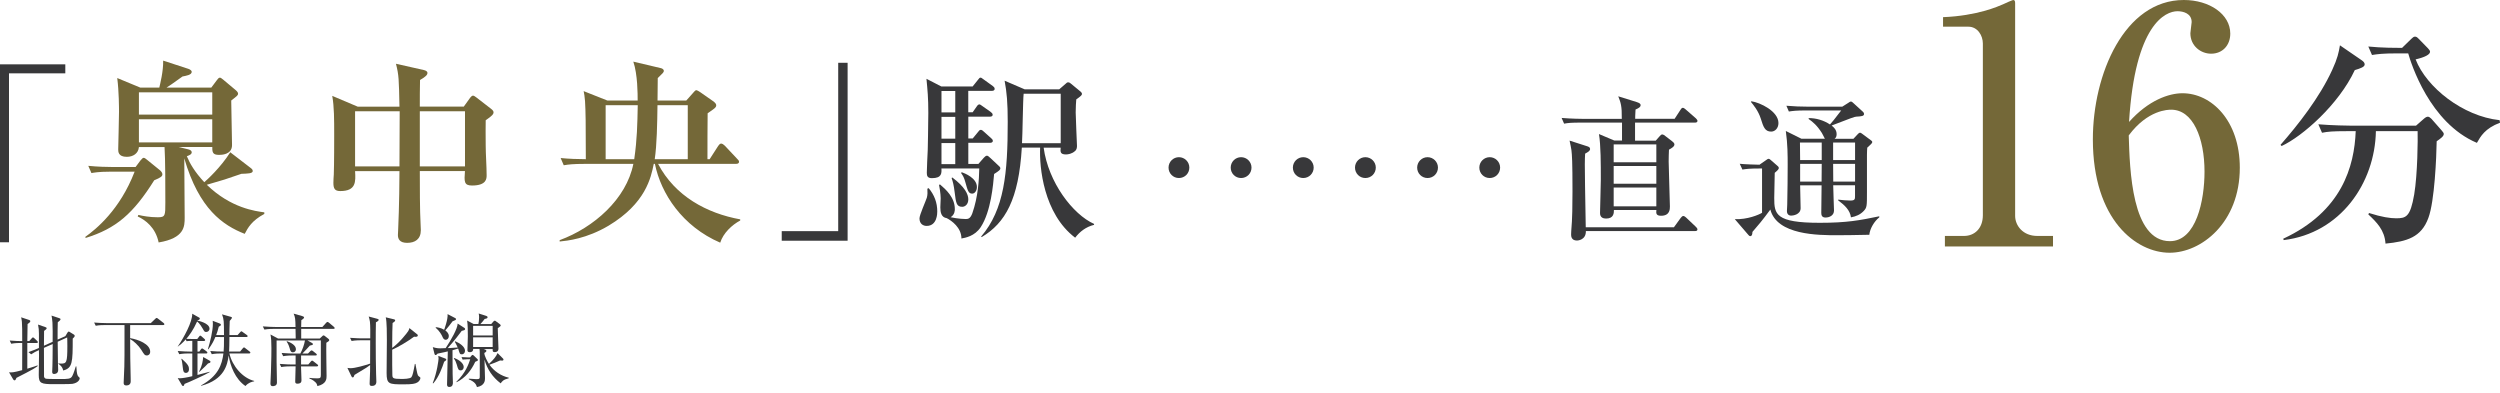 <?xml version="1.0" encoding="utf-8"?>
<!-- Generator: Adobe Illustrator 26.0.1, SVG Export Plug-In . SVG Version: 6.00 Build 0)  -->
<svg version="1.1" id="_レイヤー_2" xmlns="http://www.w3.org/2000/svg" xmlns:xlink="http://www.w3.org/1999/xlink" x="0px"
	 y="0px" viewBox="0 0 56.382 8.865" style="enable-background:new 0 0 56.382 8.865;" xml:space="preserve">
<style type="text/css">
	.st0{fill:#38383A;}
	.st1{fill:#746838;}
</style>
<g id="_レイアウト">
	<path class="st0" d="M0.827,7.735H0.616v0.58c0.146-0.043,0.188-0.06,0.229-0.074
		l0.007,0.014c-0.063,0.047-0.147,0.096-0.26,0.153
		C0.52,8.447,0.426,8.494,0.372,8.521C0.355,8.559,0.349,8.578,0.327,8.578
		c-0.013,0-0.023-0.013-0.029-0.021l-0.094-0.16
		c0.062,0.003,0.092,0.007,0.296-0.049c0-0.061,0.001-0.335,0.001-0.391V7.735
		H0.466c-0.033,0-0.125,0-0.213,0.017L0.219,7.68
		c0.106,0.009,0.214,0.013,0.282,0.013c0-0.09,0-0.18-0.001-0.27
		c-0.002-0.151-0.006-0.191-0.023-0.267l0.182,0.061
		c0.009,0.004,0.025,0.011,0.025,0.027c0,0.021-0.036,0.048-0.062,0.064
		c-0.004,0.126-0.004,0.188-0.006,0.384h0.044l0.054-0.06
		C0.73,7.615,0.735,7.609,0.744,7.609c0.011,0,0.022,0.013,0.031,0.02l0.062,0.059
		c0.009,0.009,0.017,0.017,0.017,0.027C0.854,7.734,0.838,7.735,0.827,7.735z
		 M1.632,8.657c-0.041,0.007-0.359,0.007-0.41,0.007
		c-0.295,0-0.348-0.014-0.348-0.21c0-0.07,0.006-0.38,0.006-0.443
		c0-0.018-0.002-0.099-0.002-0.115C0.806,7.928,0.767,7.948,0.703,7.991
		L0.642,7.941c0.098-0.033,0.209-0.081,0.236-0.094V7.528
		c0-0.084-0.004-0.124-0.02-0.208l0.167,0.058
		c0.013,0.003,0.027,0.011,0.027,0.025c0,0.016-0.015,0.029-0.058,0.06
		C0.993,7.516,0.991,7.75,0.991,7.797l0.196-0.088
		c0.002-0.18,0.002-0.308-0.004-0.434c-0.003-0.066-0.016-0.129-0.021-0.158
		l0.173,0.058C1.354,7.179,1.365,7.188,1.365,7.201
		c0,0.016-0.024,0.038-0.062,0.067c-0.004,0.162-0.004,0.185-0.004,0.391
		l0.175-0.078l0.043-0.072c0.01-0.015,0.019-0.031,0.031-0.031
		s0.023,0.007,0.034,0.015L1.666,7.545c0.008,0.003,0.019,0.016,0.019,0.028
		c0,0.022-0.02,0.04-0.045,0.063c0,0.54-0.004,0.664-0.215,0.72
		C1.409,8.267,1.343,8.222,1.317,8.206V8.196
		c0.03,0.004,0.041,0.004,0.056,0.004c0.126,0,0.146-0.016,0.146-0.396
		c0-0.122-0.002-0.142-0.004-0.194L1.301,7.707
		c0.002,0.265,0.004,0.438,0.006,0.486c0,0.023,0.005,0.129,0.005,0.151
		c0,0.086-0.075,0.09-0.092,0.09c-0.025,0-0.043-0.009-0.043-0.047
		c0-0.02,0.005-0.111,0.005-0.129c0.004-0.115,0.004-0.184,0.006-0.5
		L0.991,7.845c-0.002,0.072,0,0.625,0.002,0.646
		c0.002,0.023,0.02,0.043,0.043,0.05c0.023,0.007,0.281,0.007,0.315,0.007
		c0.186,0,0.241,0,0.278-0.066c0.035-0.063,0.072-0.196,0.08-0.218h0.013
		c0.003,0.065,0.009,0.171,0.034,0.214C1.768,8.497,1.798,8.513,1.798,8.531
		C1.798,8.557,1.768,8.634,1.632,8.657z"/>
	<path class="st0" d="M3.679,7.331H2.935v0.295C3.113,7.656,3.387,7.757,3.387,7.932
		c0,0.062-0.043,0.085-0.075,0.085c-0.047,0-0.062-0.023-0.126-0.128
		C3.122,7.788,3.015,7.69,2.935,7.647c0.002,0.409,0.002,0.454,0.012,0.868
		c0,0.013,0.001,0.072,0.001,0.084c0,0.07-0.047,0.094-0.097,0.094
		c-0.062,0-0.062-0.04-0.062-0.06c0-0.052,0.013-0.308,0.015-0.365
		C2.808,8.126,2.808,8.047,2.808,7.331h-0.438c-0.047,0-0.132,0.001-0.211,0.016
		L2.123,7.274c0.092,0.007,0.184,0.013,0.277,0.013h1.001l0.101-0.097
		C3.515,7.179,3.525,7.17,3.531,7.17c0.011,0,0.021,0.007,0.034,0.018
		l0.124,0.096c0.007,0.005,0.018,0.016,0.018,0.027
		C3.707,7.329,3.689,7.331,3.679,7.331z"/>
	<path class="st0" d="M4.448,7.646l0.042-0.054c0.005-0.007,0.016-0.023,0.026-0.023
		s0.021,0.009,0.033,0.02l0.061,0.054c0.009,0.009,0.017,0.016,0.017,0.027
		c0,0.016-0.011,0.02-0.027,0.02H4.454v0.24h0.041L4.531,7.879
		c0.009-0.011,0.017-0.021,0.027-0.021s0.021,0.009,0.034,0.018l0.066,0.049
		C4.668,7.932,4.677,7.941,4.677,7.952c0,0.018-0.016,0.02-0.026,0.02H4.454
		v0.484c0.043-0.011,0.234-0.061,0.273-0.072l0.002,0.009
		c-0.103,0.062-0.491,0.238-0.567,0.265c-0.009,0.031-0.015,0.047-0.034,0.047
		c-0.013,0-0.021-0.011-0.027-0.02L4.008,8.526
		C4.025,8.53,4.038,8.531,4.062,8.531c0.045,0,0.177-0.021,0.275-0.047V7.971
		H4.256c-0.045,0-0.132,0.002-0.213,0.017L4.008,7.916
		c0.111,0.009,0.223,0.013,0.277,0.013h0.052V7.688H4.297
		c-0.007,0-0.048,0-0.09,0.007L4.189,7.654C4.115,7.739,4.055,7.784,4.009,7.818
		l-0.001-0.003C4.146,7.617,4.344,7.251,4.335,7.075l0.157,0.088
		c0.005,0.003,0.014,0.007,0.014,0.023c0,0.014-0.014,0.03-0.05,0.038
		L4.452,7.231c0.021,0.003,0.273,0.056,0.273,0.182
		c0,0.045-0.036,0.074-0.075,0.074c-0.036,0-0.042-0.011-0.076-0.072
		c-0.016-0.027-0.071-0.124-0.129-0.164C4.356,7.449,4.269,7.564,4.202,7.642
		c0.062,0.003,0.113,0.003,0.118,0.003H4.448z M4.098,8.09
		c0.147,0.129,0.164,0.176,0.164,0.234c0,0.078-0.051,0.086-0.069,0.086
		c-0.057,0-0.062-0.056-0.068-0.101C4.113,8.206,4.106,8.144,4.09,8.096
		L4.098,8.09z M4.49,8.382C4.567,8.224,4.574,8.137,4.582,8.051l0.13,0.074
		C4.731,8.135,4.747,8.144,4.747,8.161c0,0.023-0.032,0.029-0.056,0.036
		C4.65,8.242,4.634,8.258,4.495,8.389L4.49,8.382z M5.205,7.145
		C5.219,7.148,5.231,7.154,5.231,7.167c0,0.015-0.043,0.061-0.05,0.07
		C5.174,7.359,5.174,7.514,5.174,7.557h0.184l0.057-0.063
		c0.011-0.011,0.02-0.023,0.028-0.023s0.017,0.007,0.034,0.02l0.088,0.063
		c0.006,0.003,0.019,0.013,0.019,0.027c0,0.018-0.015,0.02-0.027,0.02H5.174
		C5.173,7.719,5.171,7.891,5.167,7.928h0.248L5.475,7.856
		c0.015-0.016,0.019-0.021,0.029-0.021c0.009,0,0.021,0.011,0.032,0.02
		l0.09,0.07c0.009,0.007,0.02,0.012,0.02,0.027
		c0,0.016-0.016,0.02-0.028,0.02H5.174C5.237,8.254,5.473,8.528,5.734,8.591
		L5.732,8.6C5.675,8.612,5.603,8.628,5.536,8.706
		C5.306,8.551,5.19,8.25,5.158,8.015C5.127,8.23,5.062,8.56,4.537,8.701
		L4.533,8.693c0.389-0.214,0.472-0.464,0.506-0.722H4.988
		c-0.068,0-0.146,0.004-0.212,0.017L4.742,7.916
		c0.099,0.009,0.198,0.013,0.301,0.013c0.007-0.067,0.009-0.141,0.009-0.328
		H4.857C4.823,7.68,4.789,7.757,4.699,7.878L4.689,7.874
		c0.051-0.169,0.112-0.407,0.112-0.576c0-0.014-0.002-0.032-0.004-0.063
		l0.147,0.056C4.969,7.3,4.981,7.307,4.981,7.323
		c0,0.02-0.013,0.027-0.047,0.045C4.913,7.453,4.896,7.503,4.875,7.557h0.177
		C5.05,7.235,5.05,7.205,5.007,7.089L5.205,7.145z"/>
	<path class="st0" d="M7.521,7.417H6.793v0.218h0.418l0.056-0.052
		C7.279,7.57,7.286,7.564,7.297,7.564c0.01,0,0.019,0.005,0.034,0.018
		l0.072,0.056c0.015,0.011,0.023,0.023,0.023,0.034
		c0,0.018-0.036,0.042-0.066,0.058C7.354,7.849,7.365,8.373,7.365,8.479
		c0,0.062,0,0.18-0.207,0.229c-0.007-0.034-0.014-0.06-0.047-0.09
		C7.103,8.609,7.054,8.564,6.977,8.535l0.002-0.013
		C7.021,8.528,7.077,8.533,7.158,8.533c0.065,0,0.078-0.013,0.078-0.078v-0.778
		H6.934l0.103,0.058c0.013,0.007,0.021,0.017,0.021,0.027
		c0,0.016-0.027,0.025-0.07,0.032C6.951,7.836,6.853,7.942,6.82,7.973h0.126
		l0.049-0.05c0.013-0.013,0.023-0.021,0.032-0.021s0.021,0.007,0.034,0.018
		l0.064,0.051C7.135,7.977,7.145,7.988,7.145,7.999
		c0,0.014-0.011,0.018-0.027,0.018h-0.328v0.203H6.953l0.056-0.066
		c0.013-0.015,0.021-0.021,0.031-0.021c0.009,0,0.018,0.007,0.034,0.02
		l0.083,0.065C7.166,8.224,7.175,8.234,7.175,8.245S7.166,8.263,7.147,8.263
		H6.789c0,0.048,0.01,0.261,0.01,0.306c0,0.032,0,0.084-0.094,0.084
		c-0.04,0-0.047-0.021-0.047-0.049c0-0.054,0.007-0.293,0.009-0.342H6.556
		c-0.045,0-0.132,0.001-0.213,0.016L6.309,8.207
		c0.123,0.011,0.25,0.013,0.275,0.013h0.083v-0.203H6.597
		c-0.016,0-0.128,0-0.211,0.016L6.351,7.96c0.12,0.011,0.246,0.013,0.277,0.013
		h0.146c0.049-0.094,0.085-0.191,0.104-0.295H6.238c0,0.033-0.002,0.232,0,0.476
		c0,0.076,0.008,0.409,0.008,0.475c0,0.078-0.078,0.08-0.098,0.08
		c-0.036,0-0.049-0.023-0.049-0.06c0-0.04,0.009-0.218,0.011-0.254
		c0.01-0.214,0.011-0.533,0.011-0.544c0-0.155-0.005-0.22-0.021-0.308
		l0.171,0.092h0.398c0-0.005-0.002-0.133-0.004-0.218H6.176
		c-0.019,0-0.128,0-0.213,0.016L5.927,7.361c0.126,0.011,0.262,0.013,0.277,0.013
		h0.461C6.662,7.199,6.658,7.152,6.622,7.073l0.196,0.056
		c0.028,0.009,0.04,0.018,0.04,0.03c0,0.022-0.036,0.045-0.062,0.062
		c0,0.04-0.002,0.101-0.004,0.153h0.479l0.081-0.09
		C7.367,7.269,7.375,7.26,7.386,7.26S7.407,7.269,7.422,7.28l0.107,0.09
		c0.011,0.009,0.019,0.021,0.019,0.029C7.548,7.412,7.537,7.417,7.521,7.417z
		 M6.607,7.946c-0.047,0-0.06-0.034-0.073-0.088
		c-0.027-0.094-0.055-0.133-0.07-0.155l0.007-0.009
		c0.083,0.03,0.203,0.09,0.203,0.182C6.674,7.919,6.644,7.946,6.607,7.946z"/>
	<path class="st0" d="M7.835,8.297c0.02,0.003,0.045,0.007,0.074,0.007
		c0.099,0,0.316-0.062,0.438-0.103c0-0.068,0.002-0.392,0.002-0.527H8.141
		c-0.016,0-0.128,0-0.212,0.016L7.895,7.619c0.124,0.011,0.261,0.012,0.275,0.012
		h0.18c0.002-0.081,0.002-0.3-0.007-0.374
		C8.337,7.208,8.324,7.168,8.315,7.138l0.194,0.052
		c0.019,0.005,0.031,0.013,0.031,0.021c0,0.016-0.008,0.031-0.062,0.058
		C8.474,7.412,8.474,7.559,8.474,7.75c0,0.229,0.002,0.456,0.008,0.682
		C8.483,8.481,8.488,8.56,8.488,8.609c0,0.079-0.056,0.095-0.103,0.095
		c-0.045,0-0.049-0.025-0.049-0.054c0-0.043,0.008-0.232,0.01-0.271
		c0-0.03,0-0.041,0.001-0.146C8.298,8.272,8.228,8.315,8.198,8.332
		c-0.068,0.042-0.182,0.108-0.203,0.123C7.984,8.488,7.976,8.512,7.955,8.512
		c-0.016,0-0.024-0.015-0.032-0.031L7.835,8.297z M9.369,8.207
		c0.009,0.04,0.038,0.225,0.056,0.258c0.007,0.011,0.025,0.027,0.047,0.042
		c0.005,0.003,0.009,0.009,0.009,0.02c0,0.029-0.03,0.078-0.07,0.099
		c-0.052,0.029-0.109,0.042-0.308,0.042c-0.33,0-0.384-0.002-0.384-0.257
		c0-0.083,0.006-0.623,0.006-0.74c0-0.131,0-0.411-0.025-0.515l0.184,0.045
		c0.018,0.003,0.028,0.011,0.028,0.023c0,0.017-0.009,0.029-0.058,0.06
		C8.847,7.444,8.847,7.475,8.845,7.847C9.016,7.721,9.175,7.516,9.207,7.467
		C9.225,7.438,9.229,7.418,9.233,7.399l0.174,0.139
		c0.011,0.007,0.016,0.016,0.016,0.027c0,0.027-0.028,0.036-0.085,0.029
		c-0.133,0.099-0.353,0.232-0.493,0.293c0,0.32,0,0.419,0.004,0.571
		C8.851,8.528,8.863,8.546,9.047,8.546c0.06,0,0.199,0,0.232-0.04
		c0.028-0.038,0.047-0.132,0.077-0.299H9.369z"/>
	<path class="st0" d="M9.759,8.641C9.859,8.395,9.891,8.112,9.891,8.088
		c0-0.02-0.002-0.042-0.006-0.061l0.158,0.059
		c0.008,0.004,0.021,0.009,0.021,0.023c0,0.017-0.006,0.02-0.047,0.049
		c-0.038,0.115-0.117,0.344-0.245,0.488L9.759,8.641z M10.476,7.397
		c0.007,0.005,0.013,0.013,0.013,0.025c0,0.021-0.019,0.027-0.076,0.04
		c-0.061,0.083-0.156,0.209-0.316,0.389c0.009-0.001,0.132-0.005,0.225-0.014
		c-0.013-0.031-0.034-0.076-0.064-0.128l0.009-0.013
		c0.098,0.042,0.22,0.121,0.22,0.214c0,0.042-0.025,0.081-0.072,0.081
		c-0.045,0-0.048-0.015-0.082-0.13c-0.027,0.009-0.058,0.018-0.128,0.038
		c0.002,0.249,0,0.376,0.003,0.529c0,0.032,0.006,0.171,0.006,0.2
		c0,0.027,0,0.099-0.081,0.099c-0.051,0-0.051-0.042-0.051-0.056
		c0-0.083,0.015-0.626,0.017-0.746c-0.045,0.011-0.103,0.025-0.23,0.05
		C9.84,8.004,9.838,8.007,9.823,8.007c-0.012,0-0.021-0.013-0.024-0.025
		L9.761,7.829C9.801,7.84,9.847,7.856,9.928,7.856
		c0.011,0,0.108-0.003,0.123-0.005c0.118-0.176,0.271-0.444,0.27-0.554
		L10.476,7.397z M9.829,7.379c0.038,0.004,0.108,0.011,0.188,0.058
		c0-0.001,0.09-0.237,0.077-0.353l0.173,0.09
		c0.011,0.005,0.018,0.014,0.018,0.023c0,0.018-0.016,0.025-0.079,0.05
		c-0.064,0.088-0.088,0.115-0.163,0.205c0.023,0.018,0.079,0.06,0.079,0.128
		c0,0.049-0.032,0.083-0.068,0.083c-0.045,0-0.062-0.038-0.074-0.065
		c-0.02-0.047-0.068-0.135-0.155-0.207L9.829,7.379z M10.245,8.074
		c0.12,0.043,0.213,0.127,0.213,0.202c0,0.041-0.023,0.077-0.069,0.077
		c-0.05,0-0.059-0.029-0.086-0.126c-0.015-0.05-0.036-0.106-0.068-0.142
		L10.245,8.074z M10.524,8.104c-0.045,0-0.076,0.004-0.09,0.007l-0.025-0.058
		c0.066,0.005,0.12,0.007,0.137,0.007h0.056l0.034-0.042
		c0.004-0.003,0.013-0.014,0.023-0.014c0.007,0,0.02,0.009,0.027,0.016
		l0.071,0.068c0.008,0.007,0.021,0.018,0.021,0.031
		c0,0.014-0.006,0.021-0.06,0.041c-0.087,0.189-0.22,0.362-0.422,0.461
		l-0.003-0.011c0.209-0.2,0.277-0.403,0.312-0.508H10.524z M10.898,7.869
		l0.032,0.011c0.013,0.004,0.04,0.015,0.04,0.033
		c0,0.021-0.032,0.04-0.047,0.047c0,0.066,0.07,0.196,0.104,0.247
		c0.103-0.094,0.166-0.171,0.194-0.245l0.124,0.125
		c0.004,0.003,0.01,0.014,0.01,0.023c0,0.003-0.002,0.023-0.029,0.023
		c-0.006,0-0.028-0.002-0.047-0.004c-0.086,0.04-0.153,0.065-0.241,0.096
		c0.104,0.147,0.26,0.252,0.436,0.293V8.531
		c-0.126,0.031-0.151,0.07-0.182,0.115c-0.182-0.139-0.303-0.315-0.365-0.535
		c0,0.067,0.011,0.36,0.011,0.419c0,0.043,0,0.167-0.181,0.2
		c-0.02-0.058-0.039-0.114-0.185-0.175l0.001-0.015
		c0.029,0.004,0.149,0.011,0.173,0.011c0.072,0,0.074-0.014,0.074-0.068V7.999
		c0-0.062,0-0.099-0.006-0.13H10.672c0.002,0.049-0.029,0.074-0.072,0.074
		c-0.039,0-0.058-0.014-0.058-0.046c0-0.025,0.009-0.261,0.009-0.31
		c0-0.095-0.001-0.275-0.016-0.358l0.146,0.078h0.108
		c0.007-0.031,0.016-0.084,0.016-0.149c0-0.032-0.001-0.047-0.009-0.088
		l0.169,0.054c0.015,0.005,0.031,0.013,0.031,0.031
		c0,0.023-0.019,0.029-0.065,0.038c-0.035,0.049-0.061,0.076-0.097,0.115h0.245
		l0.048-0.056c0.006-0.007,0.022-0.02,0.031-0.02s0.02,0.007,0.026,0.013
		l0.085,0.063c0.011,0.007,0.023,0.02,0.023,0.031
		c0,0.016-0.007,0.02-0.066,0.063c0,0.074,0.016,0.421,0.016,0.461
		c0,0.054-0.036,0.079-0.084,0.079c-0.049,0-0.049-0.029-0.047-0.07H10.898z
		 M10.67,7.349v0.216h0.441V7.349H10.67z M11.111,7.826V7.608h-0.441v0.218
		H11.111z"/>
	<path class="st0" d="M0.203,1.654v3.81H0V1.451h1.473v0.203H0.203z"/>
	<path class="st1" d="M3.478,4.066C3.005,4.82,2.617,5.155,1.93,5.367L1.925,5.341
		c0.242-0.172,0.78-0.609,1.111-1.469H2.472c-0.251,0-0.353,0.022-0.41,0.031
		L1.991,3.74c0.216,0.022,0.432,0.026,0.529,0.026h0.538l0.109-0.146
		C3.195,3.59,3.217,3.559,3.239,3.559c0.026,0,0.048,0.022,0.088,0.053
		L3.609,3.841c0.026,0.022,0.053,0.057,0.053,0.088
		C3.662,3.974,3.636,4,3.478,4.066z M5.519,5.274
		C5.029,5.081,4.491,4.719,4.156,3.572c0,0.212,0.009,1.146,0.009,1.336
		c0,0.194,0,0.463-0.587,0.56C3.508,5.129,3.278,4.961,3.106,4.882l0.014-0.035
		c0.093,0.022,0.256,0.053,0.437,0.053c0.172,0,0.172-0.035,0.172-0.339
		c0-0.295,0-0.983-0.018-1.244h-0.578C3.12,3.462,3.001,3.537,2.859,3.537
		c-0.193,0-0.193-0.119-0.193-0.167c0-0.036,0.018-0.714,0.018-0.847
		c0-0.071,0-0.459-0.04-0.763l0.521,0.216h0.428
		C3.609,1.901,3.685,1.614,3.68,1.367l0.569,0.186
		c0.039,0.013,0.075,0.04,0.075,0.066c0,0.071-0.119,0.088-0.208,0.106
		C3.865,1.905,3.839,1.923,3.755,1.976h1.01l0.119-0.159
		c0.026-0.036,0.049-0.066,0.075-0.066c0.021,0,0.044,0.022,0.084,0.053
		l0.273,0.229C5.347,2.06,5.369,2.086,5.369,2.113
		c0,0.035-0.018,0.048-0.154,0.154c0,0.159,0.018,0.864,0.018,1.005
		c0,0.221-0.247,0.221-0.291,0.221c-0.119,0-0.154-0.036-0.154-0.146V3.316H4.033
		l0.216,0.053c0.062,0.013,0.075,0.048,0.075,0.066
		c0,0.048-0.062,0.071-0.11,0.088c0.065,0.159,0.176,0.353,0.393,0.586
		c0.057-0.048,0.37-0.331,0.586-0.675l0.454,0.349
		c0.035,0.026,0.053,0.044,0.053,0.075c0,0.057-0.123,0.057-0.255,0.062
		c-0.354,0.123-0.397,0.137-0.781,0.247c0.543,0.529,1.103,0.595,1.297,0.622V4.825
		C5.678,4.975,5.59,5.138,5.519,5.274z M4.787,2.082H3.133v0.502h1.654V2.082z
		 M4.787,2.69H3.133v0.521h1.654V2.69z"/>
	<path class="st1" d="M10.954,2.712c0,0.128-0.005,0.344,0,0.569
		c0,0.185,0.021,0.48,0.021,0.67c0,0.075,0,0.233-0.33,0.233
		c-0.181,0-0.177-0.088-0.159-0.326H9.468c0,0.339,0,0.886,0.018,1.208
		c0,0.031,0.005,0.097,0.005,0.124c0,0.207-0.133,0.287-0.309,0.287
		c-0.173,0-0.208-0.093-0.208-0.177c0-0.004,0-0.044,0.005-0.105
		c0.026-0.547,0.03-1.2,0.03-1.336H8.008c0.014,0.238,0.026,0.45-0.335,0.45
		c-0.123,0-0.154-0.057-0.154-0.185c0-0.031,0.005-0.163,0.009-0.189
		c0.009-0.208,0.009-0.847,0.009-0.891c0-0.348,0-0.639-0.044-0.882l0.573,0.243
		h0.943C8.996,1.782,8.996,1.698,8.93,1.438l0.626,0.141
		c0.04,0.009,0.084,0.026,0.084,0.066c0,0.04-0.03,0.08-0.167,0.159
		c-0.005,0.097-0.005,0.516-0.005,0.6h0.992l0.146-0.203
		c0.022-0.026,0.04-0.044,0.062-0.044c0.022,0,0.044,0.018,0.075,0.04
		l0.331,0.256c0.039,0.031,0.057,0.053,0.057,0.08
		C11.13,2.576,11.1,2.611,10.954,2.712z M8.008,2.51v1.243h1.001
		c0-0.198,0.005-1.12,0.005-1.243H8.008z M10.486,2.51H9.468v1.243h1.019V2.51z
		"/>
	<path class="st1" d="M16.243,5.473c-0.851-0.366-1.336-1.103-1.473-1.777h-0.026
		c-0.062,0.309-0.181,0.891-1.019,1.394c-0.498,0.295-0.926,0.339-1.103,0.357
		V5.416c0.768-0.282,1.504-0.926,1.662-1.72h-1.093
		c-0.27,0-0.366,0.013-0.477,0.031l-0.07-0.163
		c0.172,0.018,0.396,0.026,0.568,0.026c0-0.816-0.004-1.08-0.018-1.31
		c-0.009-0.11-0.018-0.159-0.031-0.225l0.534,0.212h0.684
		c0-0.141,0-0.591-0.098-0.877l0.618,0.146c0.021,0.004,0.07,0.022,0.07,0.062
		c0,0.031-0.014,0.044-0.137,0.163c0,0.08-0.005,0.437-0.005,0.507h0.648
		l0.137-0.154c0.026-0.026,0.062-0.08,0.089-0.08
		c0.018,0,0.07,0.031,0.088,0.044l0.309,0.216
		c0.021,0.018,0.053,0.048,0.053,0.08c0,0.031-0.018,0.048-0.031,0.062
		c-0.018,0.018-0.03,0.026-0.163,0.119c-0.004,0.115-0.004,0.899-0.004,1.036
		h0.049l0.193-0.3c0.018-0.026,0.04-0.053,0.066-0.053
		s0.058,0.022,0.084,0.048l0.277,0.295C16.649,3.603,16.667,3.625,16.667,3.647
		c0,0.044-0.04,0.048-0.066,0.048h-1.76c0.384,0.732,1.103,1.116,1.853,1.252
		v0.026C16.508,5.072,16.31,5.257,16.243,5.473z M13.659,2.373v1.217h0.645
		c0.065-0.454,0.07-0.776,0.079-1.217H13.659z M15.512,2.373H14.828
		c-0.005,0.405-0.014,0.904-0.062,1.217h0.745V2.373z"/>
	<path class="st0" d="M17.63,5.429V5.213h1.274v-3.797h0.212v4.013H17.63z"/>
	<path class="st0" d="M20.944,4.243c0.128,0.153,0.194,0.327,0.194,0.525
		c0,0.041,0,0.327-0.24,0.327c-0.074,0-0.161-0.042-0.161-0.17
		c0-0.078,0.145-0.397,0.166-0.467c0.017-0.066,0.017-0.12,0.012-0.202
		L20.944,4.243z M22.061,3.702l0.124-0.141c0.021-0.021,0.046-0.05,0.074-0.05
		c0.017,0,0.046,0.021,0.083,0.058l0.194,0.182
		c0.017,0.013,0.025,0.029,0.025,0.045c0,0.033-0.025,0.054-0.141,0.128
		c-0.021,0.236-0.07,0.844-0.302,1.199c-0.137,0.207-0.352,0.24-0.435,0.256
		c0-0.244-0.219-0.401-0.331-0.459c-0.124-0.017-0.145-0.132-0.145-0.244
		c0-0.033,0.008-0.173,0.008-0.203c0-0.017,0-0.111-0.037-0.302l0.021-0.012
		c0.129,0.111,0.335,0.29,0.335,0.558c0,0.025,0,0.124-0.095,0.182
		c0.17,0.037,0.314,0.041,0.344,0.041c0.058,0,0.103-0.017,0.145-0.128
		c0.132-0.376,0.152-0.761,0.157-1.013h-0.853
		c0.005,0.107,0.009,0.219-0.215,0.219c-0.099,0-0.115-0.05-0.115-0.12
		c0-0.083,0.017-0.442,0.021-0.517c0-0.038,0.013-0.562,0.013-0.835
		c0-0.343-0.017-0.504-0.042-0.769l0.335,0.173h0.707l0.116-0.145
		c0.033-0.042,0.041-0.054,0.062-0.054c0.017,0,0.025,0.008,0.083,0.05
		l0.194,0.14c0.021,0.017,0.041,0.033,0.041,0.062
		c0,0.038-0.033,0.046-0.062,0.046h-0.533v0.483h0.099l0.087-0.124
		c0.021-0.033,0.041-0.054,0.066-0.054c0.017,0,0.045,0.025,0.083,0.05
		l0.165,0.116c0.029,0.021,0.05,0.042,0.05,0.066
		c0,0.041-0.037,0.045-0.066,0.045h-0.483v0.492h0.099l0.116-0.141
		c0.021-0.025,0.037-0.054,0.066-0.054c0.024,0,0.049,0.021,0.074,0.045
		l0.157,0.141c0.017,0.012,0.041,0.037,0.041,0.062
		c0,0.037-0.037,0.045-0.062,0.045h-0.491v0.476H22.061z M21.233,2.052v0.483h0.311
		V2.052H21.233z M21.233,2.635v0.492h0.311V2.635H21.233z M21.544,3.702V3.226
		h-0.311v0.476H21.544z M21.478,4.003c0.285,0.215,0.36,0.38,0.36,0.492
		c0,0.116-0.075,0.169-0.137,0.169c-0.133,0-0.141-0.095-0.17-0.323
		c-0.021-0.169-0.041-0.244-0.07-0.327L21.478,4.003z M21.688,3.883
		c0.07,0.025,0.344,0.132,0.344,0.335c0,0.079-0.046,0.149-0.107,0.149
		c-0.087,0-0.103-0.079-0.153-0.256c-0.029-0.107-0.054-0.149-0.096-0.207
		L21.688,3.883z M23.537,3.329c0.107,0.786,0.657,1.505,1.137,1.721v0.021
		c-0.182,0.045-0.322,0.153-0.426,0.29C23.533,4.818,23.438,3.764,23.458,3.329
		h-0.413c-0.07,1.167-0.372,1.7-0.905,2.018l-0.013-0.012
		c0.525-0.612,0.6-1.435,0.6-2.589c0-0.43-0.021-0.662-0.07-0.926
		l0.451,0.194h0.781l0.148-0.128c0.021-0.021,0.029-0.029,0.054-0.029
		c0.029,0,0.046,0.017,0.066,0.033l0.211,0.174
		c0.017,0.012,0.033,0.033,0.033,0.054c0,0.025-0.013,0.042-0.128,0.124
		c-0.005,0.075-0.013,0.157-0.013,0.293c0,0.12,0.029,0.711,0.029,0.749
		c0,0.033,0,0.087-0.046,0.124c-0.07,0.062-0.157,0.075-0.202,0.075
		c-0.129,0-0.129-0.058-0.12-0.153H23.537z M23.922,3.23V2.114h-0.836
		c-0.017,0.157-0.024,0.938-0.037,1.116H23.922z"/>
	<path class="st0" d="M26.588,4.015c-0.131,0-0.234-0.104-0.234-0.235
		s0.106-0.235,0.234-0.235s0.235,0.104,0.235,0.235S26.719,4.015,26.588,4.015z"/>
	<path class="st0" d="M27.99,4.015c-0.131,0-0.234-0.104-0.234-0.235
		s0.106-0.235,0.234-0.235s0.235,0.104,0.235,0.235S28.121,4.015,27.99,4.015z"/>
	<path class="st0" d="M29.392,4.015c-0.131,0-0.234-0.104-0.234-0.235
		s0.106-0.235,0.234-0.235s0.235,0.104,0.235,0.235S29.522,4.015,29.392,4.015z"/>
	<path class="st0" d="M30.793,4.015c-0.131,0-0.234-0.104-0.234-0.235
		s0.106-0.235,0.234-0.235s0.235,0.104,0.235,0.235S30.924,4.015,30.793,4.015z"/>
	<path class="st0" d="M32.195,4.015c-0.131,0-0.234-0.104-0.234-0.235
		s0.106-0.235,0.234-0.235s0.235,0.104,0.235,0.235S32.326,4.015,32.195,4.015z"/>
	<path class="st0" d="M33.597,4.015c-0.131,0-0.234-0.104-0.234-0.235
		s0.106-0.235,0.234-0.235s0.235,0.104,0.235,0.235S33.728,4.015,33.597,4.015z"/>
	<path class="st0" d="M38.229,2.765H36.875V3.172h0.467l0.08-0.091
		c0.028-0.032,0.043-0.049,0.067-0.049c0.021,0,0.053,0.021,0.077,0.042
		l0.137,0.105c0.031,0.024,0.06,0.049,0.06,0.077
		c0,0.049-0.06,0.084-0.123,0.119c-0.003,0.081-0.007,0.155-0.007,0.267
		c0,0.161,0.028,0.87,0.028,1.014c0,0.06,0,0.21-0.2,0.21
		c-0.116,0-0.112-0.06-0.105-0.13h-0.958c0,0.063,0,0.193-0.176,0.193
		c-0.062,0-0.137-0.021-0.137-0.123c0-0.12,0.018-0.597,0.018-0.758
		c0-0.344,0-0.772-0.042-1.025l0.348,0.147h0.172V2.765h-0.927
		c-0.214,0-0.291,0.007-0.379,0.024L35.219,2.66
		c0.21,0.018,0.459,0.021,0.498,0.021h0.859
		c0.004-0.295-0.024-0.365-0.08-0.509l0.417,0.13
		c0.063,0.021,0.088,0.039,0.088,0.07c0,0.035-0.031,0.063-0.115,0.098
		c-0.008,0.144-0.008,0.158-0.008,0.21h0.889l0.133-0.204
		c0.011-0.018,0.028-0.045,0.053-0.045c0.021,0,0.053,0.028,0.066,0.039
		l0.229,0.2c0.014,0.014,0.035,0.039,0.035,0.056
		C38.282,2.758,38.254,2.765,38.229,2.765z M38.229,5.211H35.766
		c0.004,0.2-0.179,0.214-0.2,0.214c-0.133,0-0.133-0.105-0.133-0.141
		c0-0.014,0-0.042,0.003-0.074c0.025-0.267,0.028-0.618,0.028-0.888
		c0-0.695-0.011-0.825-0.024-0.937c-0.011-0.067-0.021-0.12-0.042-0.214
		l0.383,0.123c0.049,0.014,0.08,0.028,0.08,0.066
		c0,0.042-0.042,0.067-0.112,0.105c-0.003,0.063-0.007,0.133-0.007,0.239
		c0,0.302,0.007,0.523,0.021,1.421h1.989L37.906,4.913
		c0.018-0.024,0.039-0.042,0.057-0.042s0.046,0.018,0.063,0.035l0.221,0.21
		c0.011,0.011,0.035,0.035,0.035,0.056C38.282,5.204,38.258,5.211,38.229,5.211z
		 M37.355,3.256h-0.962V3.66h0.962V3.256z M37.355,3.744h-0.962V4.144h0.962V3.744z
		 M37.355,4.229h-0.962v0.425h0.962V4.229z"/>
	<path class="st0" d="M39.675,3.8c-0.214,0-0.291,0.01-0.379,0.024l-0.06-0.13
		c0.087,0.011,0.399,0.021,0.445,0.021l0.151-0.105
		c0.018-0.014,0.038-0.028,0.056-0.028c0.014,0,0.035,0.014,0.049,0.028
		l0.141,0.123c0.018,0.014,0.039,0.032,0.039,0.056
		c0,0.025-0.021,0.049-0.092,0.109c0,0.091-0.011,0.488-0.011,0.569
		c0,0.365,0.032,0.558,1.025,0.558c0.617,0,0.905-0.056,1.344-0.147v0.024
		c-0.115,0.091-0.21,0.252-0.225,0.393c-0.26,0.007-0.61,0.01-0.72,0.01
		c-0.428,0-1.361,0-1.512-0.579c-0.169,0.232-0.285,0.369-0.404,0.505
		c0,0.039-0.007,0.095-0.049,0.095c-0.018,0-0.035-0.018-0.046-0.032l-0.302-0.351
		c0.281,0.011,0.541-0.098,0.614-0.144v-1H39.675z M39.499,2.284
		c0.196,0.028,0.61,0.225,0.61,0.491c0,0.116-0.077,0.193-0.164,0.193
		c-0.141,0-0.176-0.105-0.235-0.295c-0.057-0.176-0.162-0.302-0.222-0.375
		L39.499,2.284z M40.598,4.179c0.004,0.081,0.011,0.442,0.011,0.516
		c0,0.147-0.176,0.168-0.211,0.168c-0.084,0-0.098-0.067-0.098-0.102
		c0-0.024,0.007-0.126,0.007-0.147c0.007-0.217,0.01-0.744,0.01-0.895
		c0-0.204,0-0.471-0.042-0.765l0.352,0.175h0.529
		C41.146,3.112,41.1,3.018,41.089,3c-0.112-0.175-0.2-0.246-0.298-0.316V2.663
		c0.168,0,0.337,0.049,0.48,0.144c0.06-0.067,0.081-0.091,0.253-0.316h-0.801
		c-0.214,0-0.291,0.011-0.379,0.024l-0.056-0.13
		c0.165,0.014,0.333,0.021,0.498,0.021h0.762l0.133-0.084
		c0.021-0.014,0.043-0.032,0.063-0.032c0.021,0,0.039,0.021,0.06,0.039
		l0.204,0.186c0.014,0.014,0.031,0.028,0.031,0.056
		c0,0.046-0.053,0.053-0.176,0.06c-0.045,0.003-0.095,0.024-0.555,0.2
		c0.046,0.039,0.113,0.091,0.113,0.197c0,0.063-0.025,0.084-0.046,0.102h0.425
		l0.102-0.109c0.011-0.01,0.028-0.028,0.046-0.028s0.034,0.014,0.049,0.024
		l0.207,0.154c0.014,0.011,0.021,0.021,0.021,0.032
		c0,0.021-0.031,0.053-0.056,0.074s-0.035,0.032-0.057,0.053
		c-0.003,0.035-0.007,0.095-0.007,0.165v0.835c0,0.316,0,0.351-0.073,0.428
		c-0.077,0.081-0.172,0.123-0.288,0.144c-0.021-0.162-0.141-0.274-0.288-0.383
		V4.502c0.085,0.011,0.197,0.021,0.277,0.021c0.103,0,0.103-0.035,0.103-0.102
		V4.179h-0.492c0,0.088,0.018,0.526,0.018,0.569c0,0.108-0.098,0.158-0.192,0.158
		c-0.081,0-0.095-0.053-0.095-0.105c0-0.098,0.007-0.533,0.007-0.621H40.598z
		 M41.085,3.611V3.214H40.594c0,0.056,0.004,0.333,0.004,0.396H41.085z
		 M40.598,3.695v0.4h0.484c0-0.126,0-0.151,0.003-0.4H40.598z M41.837,3.611
		V3.214h-0.495v0.396H41.837z M41.837,4.095V3.695h-0.495
		c0,0.063,0.003,0.34,0.003,0.4H41.837z"/>
	<path class="st1" d="M43.864,5.321h0.432c0.23,0,0.423-0.164,0.423-0.468V0.981
		c0-0.178-0.118-0.379-0.326-0.379h-0.572v-0.215
		c0.772-0.03,1.248-0.245,1.353-0.29C45.202,0.082,45.388,0,45.403,0
		c0.037,0,0.044,0.03,0.044,0.075v4.793c0,0.223,0.179,0.453,0.498,0.453h0.356
		v0.238h-2.438V5.321z"/>
	<path class="st1" d="M49.221,2.103c0.654,0,1.293,0.617,1.293,1.68
		c0,1.241-0.869,1.917-1.583,1.917c-0.75,0-1.731-0.736-1.731-2.556
		C47.199,1.672,47.913,0,49.251,0c0.579,0,1.048,0.32,1.048,0.758
		c0,0.268-0.179,0.453-0.432,0.453c-0.237,0-0.468-0.178-0.468-0.461
		c0-0.037,0.029-0.215,0.029-0.252c0-0.193-0.186-0.245-0.319-0.245
		c-0.274,0-0.959,0.297-1.093,2.497C48.455,2.259,48.916,2.103,49.221,2.103z
		 M48.938,5.439c0.595,0,0.78-0.921,0.78-1.568c0-0.758-0.26-1.397-0.751-1.397
		c-0.066,0-0.527,0-0.958,0.58C48.032,3.827,48.076,5.439,48.938,5.439z"/>
	<path class="st0" d="M53.263,1.359c0.036,0.026,0.067,0.052,0.067,0.093
		c0,0.057-0.088,0.088-0.223,0.129c-0.362,0.776-1.18,1.495-1.65,1.712
		l-0.025-0.026c0.398-0.455,0.879-1.065,1.164-1.686
		c0.124-0.269,0.149-0.398,0.176-0.559L53.263,1.359z M52.927,2.958
		c-0.316,0-0.43,0.01-0.559,0.036l-0.083-0.191
		c0.311,0.026,0.678,0.031,0.734,0.031h1.469l0.171-0.15
		c0.047-0.042,0.072-0.052,0.099-0.052c0.021,0,0.052,0.021,0.077,0.047
		L55.062,2.937c0.031,0.036,0.052,0.062,0.052,0.083
		c0,0.052-0.062,0.098-0.16,0.166c-0.005,0.352-0.047,1.355-0.187,1.728
		c-0.16,0.44-0.486,0.533-0.967,0.58C53.78,5.188,53.599,5.011,53.412,4.835
		l0.016-0.031c0.29,0.093,0.481,0.119,0.61,0.119
		c0.223,0,0.321-0.026,0.409-0.538c0.077-0.46,0.083-1.252,0.077-1.428h-0.941
		C53.562,4.132,52.781,5.26,51.504,5.415l-0.011-0.031
		c1.324-0.616,1.604-1.629,1.635-2.426H52.927z M54.054,1.204
		c-0.315,0-0.429,0.016-0.559,0.036l-0.083-0.191
		c0.301,0.031,0.647,0.031,0.761,0.031l0.207-0.202
		c0.031-0.026,0.052-0.052,0.083-0.052c0.036,0,0.052,0.016,0.088,0.052
		l0.207,0.212c0.03,0.036,0.046,0.052,0.046,0.078
		c0,0.062-0.119,0.124-0.325,0.171c0.243,0.631,1.065,1.283,1.893,1.371
		l0.011,0.057c-0.342,0.129-0.439,0.31-0.522,0.455
		C54.794,2.771,54.375,1.427,54.312,1.204H54.054z"/>
</g>
</svg>
